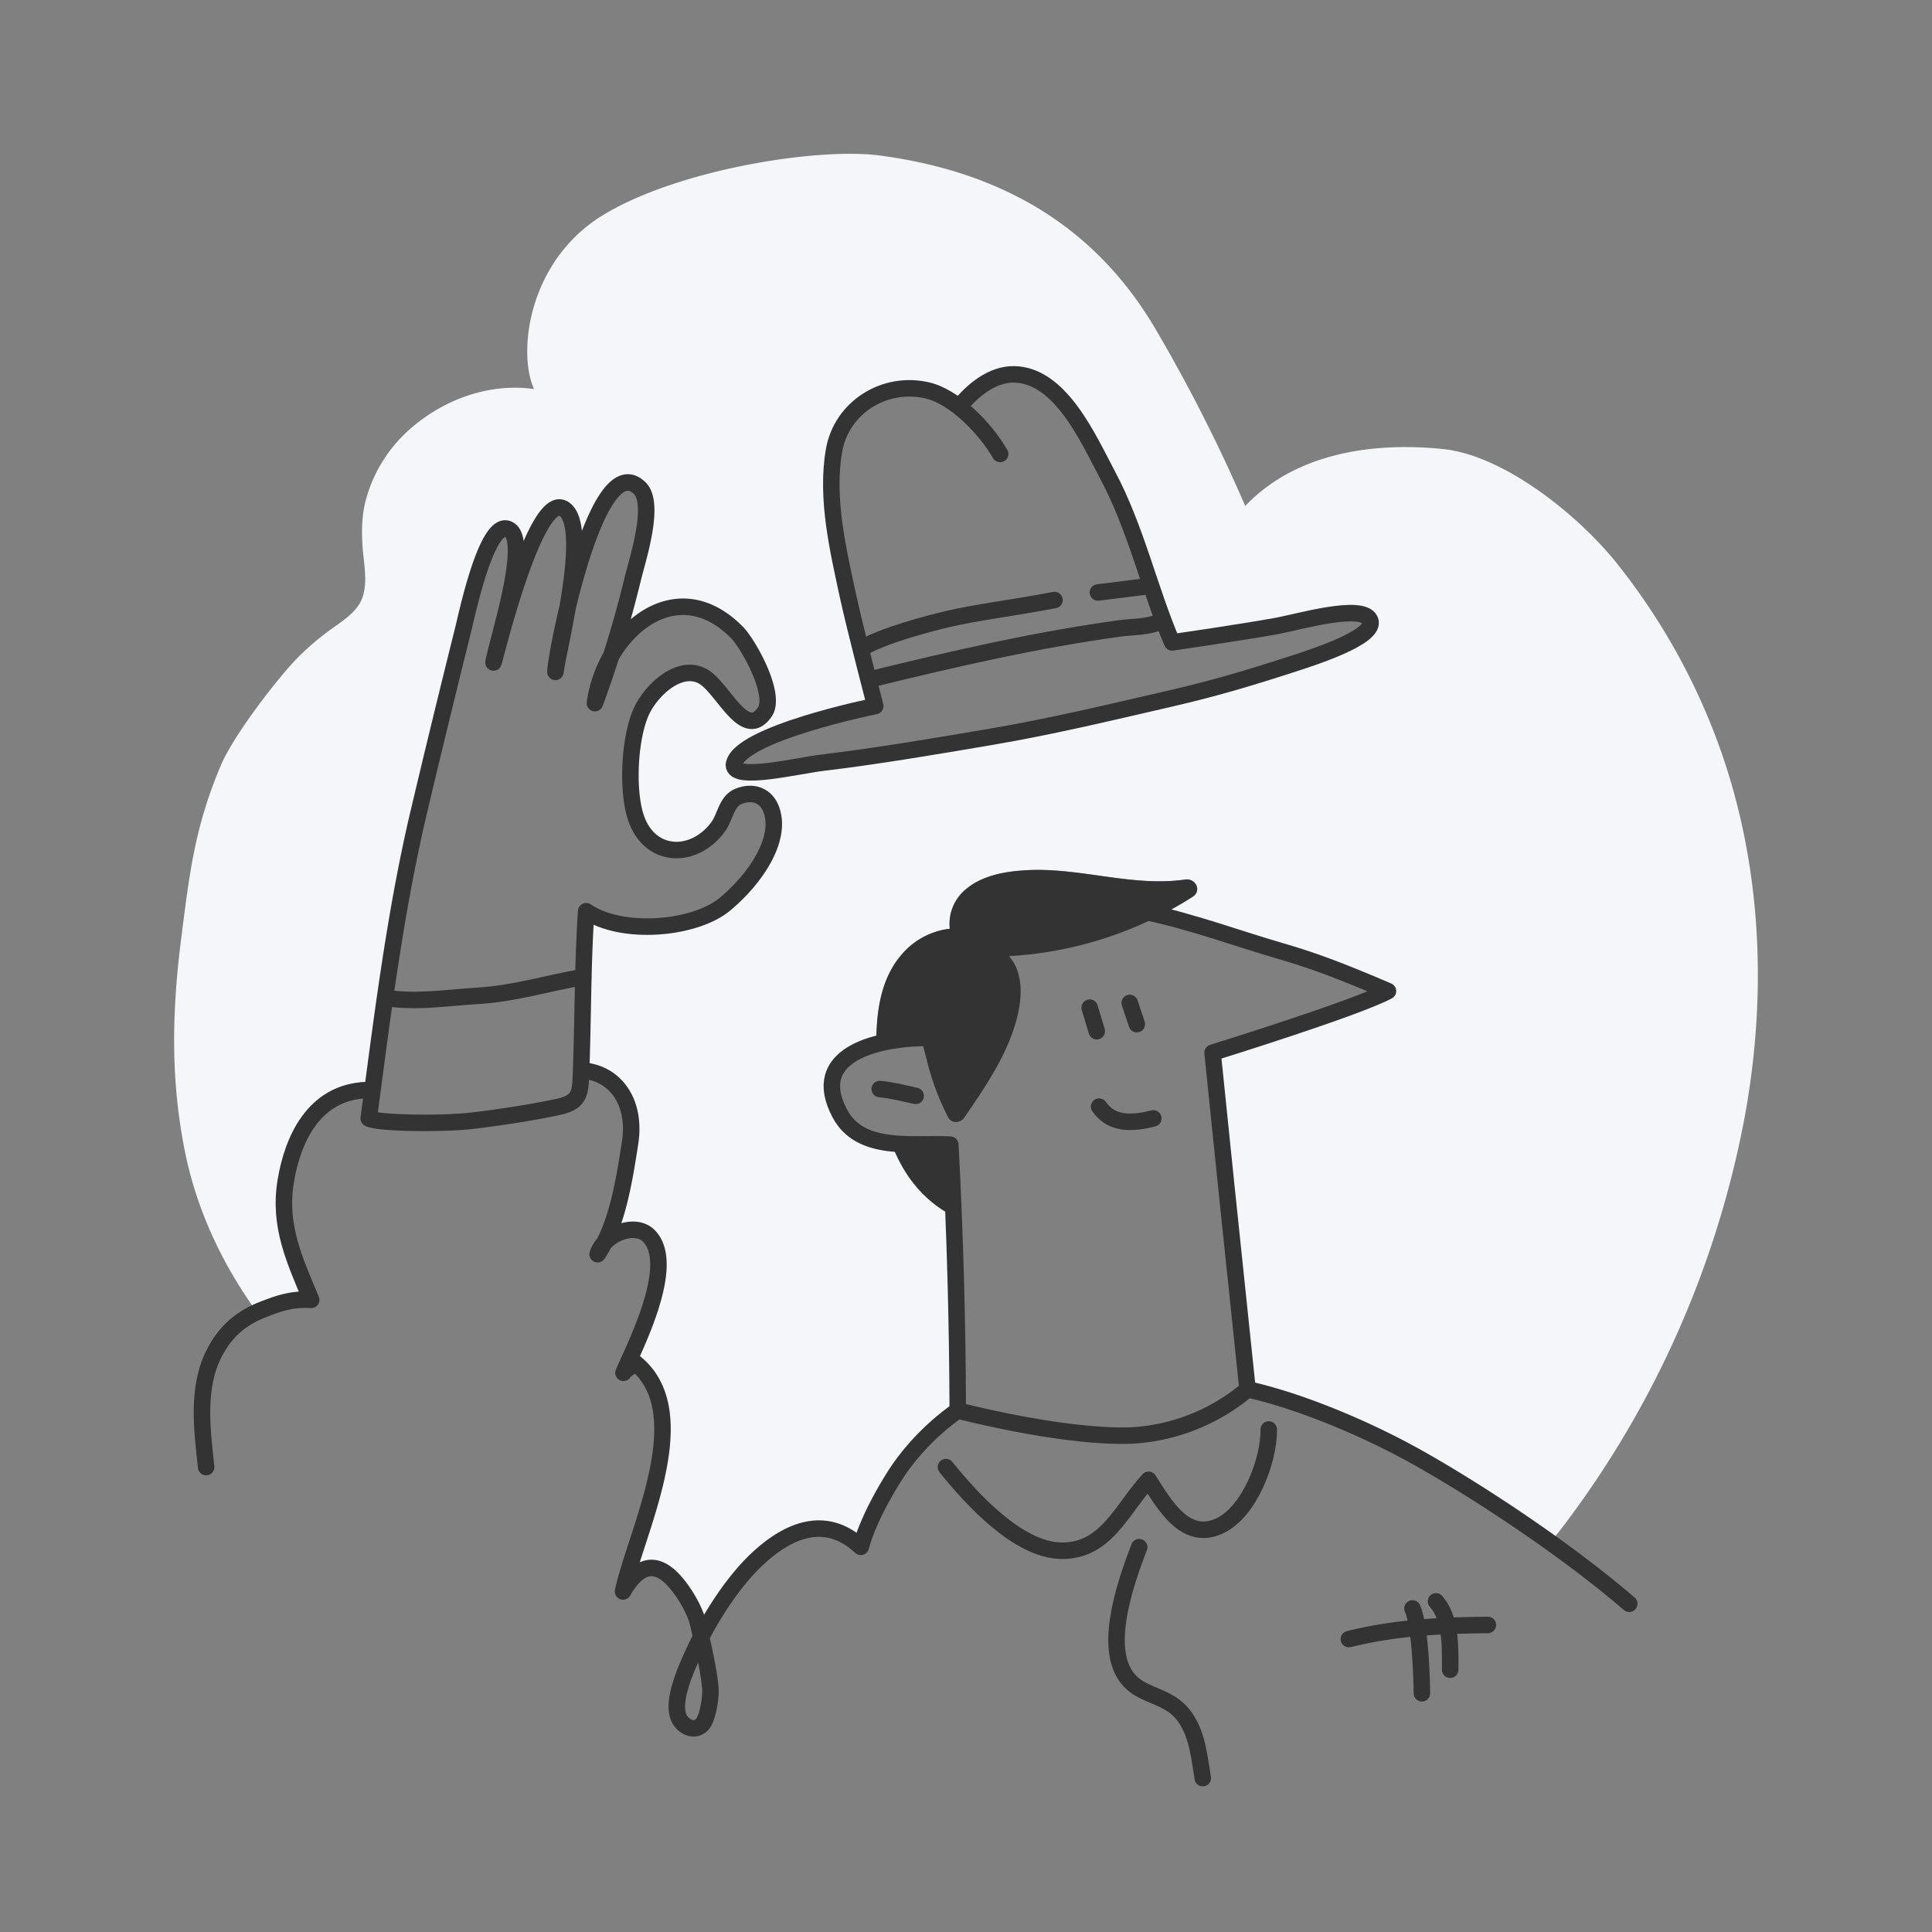 <svg xmlns="http://www.w3.org/2000/svg" viewBox="0 0 820 820"><rect x="0" y="0" width="820" height="820" fill="#808080" stroke="none"/><defs><style>.cls-1{fill:#f4f6f9;}.cls-2{fill:none;stroke:#333;stroke-linecap:round;stroke-linejoin:round;stroke-width:7px;}.cls-3{fill:#333;}</style></defs><g id="CHARACTERS"><g id="Hello"><path id="BG" class="cls-1" d="M725.27,305.31a273.4,273.4,0,0,0-39.42-66.7c-16.07-20-47.42-45.27-73.19-48-25.44-2.67-60.82-.3-84.15,24.13a679.85,679.85,0,0,0-38.27-75.42C466.89,99.78,429.68,73.43,373.36,66c-26.61-3.5-85.9,6-117.54,25.37s-36.24,58.2-29.16,73.75c-18.84-2.65-38.34,4.28-52.82,17.15A60.93,60.93,0,0,0,155.07,213c-1.59,6.44-1.63,13.17-1.13,19.75s2.19,14.35-.11,20.87c-2,5.65-7.48,9.25-12.1,12.59A112.74,112.74,0,0,0,125.51,280c-9.21,9.78-26.7,32.7-31.87,45.05-11,26.12-13.21,45.55-16.77,73.56-3.91,30.73-4.52,59.89,1.7,90.52,5,24.56,15.8,47.53,30.48,67.79,1-.46,2-.9,3.11-1.3,5.77-2.2,11.34-4.39,19.91-3.87-7-16.83-13.91-31.36-10.81-50.29,2.88-17.59,11.78-37.73,34-38.73l2.92-.26c5.11-38.64,10.41-78.84,19.62-117.8q9.18-38.76,18.85-77.47c1.71-6.86,10.39-48.28,19.68-42.25,8.5,5.53-5.4,47.63-6.82,56.27,1.75-5.94,18-72.39,29.79-65.24,6.77,4.1,4.75,24,1.7,41.71,6.51-27.09,18.28-62.44,30.56-50.47,6.92,6.74-1.14,30.9-3,38.73-2.63,11-5.73,21.86-9.18,32.55,11.19-19.48,33.33-30.35,53.41-10,4.88,4.94,16.91,26.45,11.81,33.8-7.9,11.39-16.06-6.51-24-13.53-9.83-8.66-23.16,2.76-28,12.49-5.45,11-6.59,33.73-2.81,45.48,5.69,17.71,24.51,18.24,34.84,4.52,3.25-4.32,3.56-10.73,8.46-13,5.64-2.57,11.9-1.11,14.3,5.47,4.65,12.73-7.07,29.68-19.8,40.2s-43.5,13.3-58.79,2.9c-1.52,22.72-1.32,45.4-2.16,68l2.2-.19c13.17,1.78,21.23,14,18.68,30.45-2,12.94-4.63,30.23-11,42.59,4.9-5.38,14.23-7.94,19.06-2.93,11.74,12.17-5.83,46.28-10.89,58,.87-1.45,3.71-2.89,5-4.2,26.31,21.33.28,71.69-5.17,97,7.54-13.23,14.93-11.24,20.54-5.73,4.77,4.67,10.14,13.58,11.5,20,.35,1.63.73,3.36,1.12,5.12,6.27-12.06,14.91-24.94,24.38-33.62,12-11,28-19,43.38-4.66,3.62-13.34,13.83-29.73,17.62-34.84a103.42,103.42,0,0,1,23.5-23l.35.08c-.36-26.11-1.16-57.28-2.21-84.33a12.77,12.77,0,0,1-3.93-.52c-11.07-7-18-17.17-22.35-28.67-9.05-1-17.24-3.95-21.86-12.55C347.31,455.52,358,447,372,443.15c0-.47,0-1,0-1.43.05-12.6,1.94-26.11,10.3-36.08a31.67,31.67,0,0,1,20.86-11.47A19,19,0,0,1,410.44,377c7.2-5.8,17.21-7.32,26.18-7.73,22.27-1,44.19,7.21,66.47,4,4.34-.62,7.12,4.73,3.08,7.31q-6.66,4.26-13.69,7.83c17.8,4.28,35.25,10.66,51,15.22,13.68,3.95,25.55,8.39,45.6,17-13.7,7.34-74.44,26.15-74.44,26.15s4.19,41.05,5.84,56.85c1.64,15.62,6.49,61.38,9.11,86,20.48,4.52,46.93,15.22,68.67,27A626.3,626.3,0,0,1,658,654.64c2.46-3,4.87-6,7.22-9.18A413.85,413.85,0,0,0,740.31,475.1C750.91,418.42,747.49,358.88,725.27,305.31ZM547.5,282.18c-18.51,6-32.53,10.12-51.5,14.5-25.17,5.8-49.51,11.65-75,16-22.79,3.89-48.68,8.28-71.5,11-11.31,1.35-38,8-38,1,1.47-13.15,60-25,60-25s-8.73-33.57-11.49-46.34c-4.23-19.61-9.56-41.78-6-62.16,3.15-18,21.21-29.68,39.51-25.48,4.51,1,9.17,3.63,13.56,7h0c5.78-7.15,14.1-14,23.42-13.86,19.8.33,31.66,27.78,39.65,42.77,12.06,22.64,17.69,48.45,27.37,71,0,0,28.55-4.11,44.5-7,9-1.63,36.27-9.68,39.5-2.5S557.09,279.08,547.5,282.18Z"></path><g id="Character"><path class="cls-2" d="M87.5,622.68c-1.74-15.85-4.13-33.8,3.5-48.5,4.68-9,11.17-14.82,21.16-18.61,5.77-2.2,11.34-4.39,19.91-3.87-7-16.83-13.91-31.36-10.81-50.29,2.88-17.59,11.78-37.73,34-38.73"></path><path class="cls-2" d="M248.75,454.55c13.17,1.78,21.23,14,18.68,30.45-2.27,14.69-5.35,35-13.78,47.32,2.49-8.25,15.75-14,21.85-7.66,11.74,12.17-5.83,46.28-10.89,58,.87-1.45,3.71-2.89,5-4.2,26.31,21.33.28,71.69-5.17,97,7.54-13.23,14.93-11.24,20.54-5.73,4.77,4.67,10.14,13.58,11.5,20,1.72,8.07,4.2,18.15,5,26.5.35,3.57-.8,11-2.57,14.35-2.55,4.76-8.07,3.28-10.44-.85-4-7,3-21.95,6-28.55,6.32-13.68,16.34-29.73,27.49-40,12-11,28-19,43.38-4.66,3.62-13.34,13.83-29.73,17.62-34.84a103.42,103.42,0,0,1,23.5-23C439,606.68,465,610,481,609.23a83.37,83.37,0,0,0,48.5-19.55c20.5,4.5,47,15.22,68.78,27.05s62.89,37.87,93.22,63.95"></path><path class="cls-2" d="M631.5,689.68c-20.54.23-39,1.05-59,6"></path><path class="cls-2" d="M599.5,682.68c3.8,8.64,4,36,4,36"></path><path class="cls-2" d="M609.5,679.68c6.47,7.38,6,19.35,6,29"></path><path class="cls-2" d="M483.5,656.68c-5.36,14-13.8,38-7.19,52,6,12.69,19.36,8.85,27.19,20.94,4.82,7.45,5.54,16.43,7,25.06"></path><path class="cls-2" d="M401.5,622.68c11.05,13.82,30.84,35.29,49,35.5,19,.21,25.42-17.45,37-30.1,6.6,10.3,15.48,26.33,30,19.62,12.91-5.94,21.14-27.81,21-41"></path><path class="cls-2" d="M406.5,598.68c-.12-37.42-1.14-75.16-3.15-112.85-15.93-.9-38,3.38-46.85-13.14-13.33-24.89,15.05-31.67,34.85-32.16,3.5-22.26,13.71-41.56,36.55-51,37.05-15.26,80.48,4,115.6,14.12,13.68,3.95,25.55,8.39,45.6,17-13.7,7.34-74.44,26.15-74.44,26.15s4.19,41.05,5.84,56.85l9,86"></path><line class="cls-2" x1="462.5" y1="427.68" x2="465.5" y2="437.68"></line><line class="cls-2" x1="479.5" y1="425.68" x2="482.5" y2="434.68"></line><path class="cls-2" d="M466.5,469.68c5.17,7.55,13.79,7.36,23,5"></path><path class="cls-2" d="M373.38,462.23c5.1.45,10.53,1.84,15.25,2.89"></path><path class="cls-2" d="M156.5,474.68c5.66-42.35,11.06-87,21.25-130.06q9.18-38.76,18.85-77.47c1.71-6.86,10.39-48.28,19.68-42.25,8.5,5.53-5.4,47.63-6.82,56.27,1.75-5.94,18-72.39,29.79-65.24,11.4,6.91-2.14,58.69-3.52,69.24,0-6.95,17.31-96,35.78-78,6.92,6.74-1.14,30.9-3,38.73a474.69,474.69,0,0,1-16,52.52c4.09-29.69,34-56.63,60.27-30,4.88,4.94,16.91,26.45,11.81,33.8-7.9,11.39-16.06-6.51-24-13.53-9.83-8.66-23.16,2.76-28,12.49-5.45,11-6.59,33.73-2.81,45.48,5.7,17.71,24.51,18.24,34.84,4.52,3.25-4.32,3.56-10.73,8.46-13,5.64-2.57,11.9-1.11,14.3,5.47,4.65,12.73-7.07,29.68-19.8,40.2s-43.5,13.3-58.79,2.9c-1.55,23.19-1.3,46.34-2.21,69.36-.32,8.19-.68,11.76-9.85,13.73-10.69,2.3-24.58,4.44-36.15,5.81C187.91,477.16,160.24,476.83,156.5,474.68Z"></path><path class="cls-2" d="M164.5,423.68c13,1.8,25-.2,38-1,16.32-1,28.77-5.19,45-8"></path><path class="cls-2" d="M424.5,192.68c-6.34-10.89-19.2-24.27-31-27-18.3-4.2-36.36,7.44-39.51,25.48-3.55,20.38,1.78,42.55,6,62.16,2.76,12.77,11.49,46.34,11.49,46.34s-58.52,11.85-60,25c0,7,26.69.35,38-1,22.82-2.72,48.71-7.11,71.5-11,25.49-4.35,49.83-10.2,75-16,19-4.38,33-8.52,51.5-14.5,9.59-3.1,37.24-11.83,34-19s-30.54.87-39.5,2.5c-16,2.89-44.5,7-44.5,7-9.68-22.58-15.31-48.39-27.37-71-8-15-19.85-42.44-39.65-42.77-9.32-.16-17.64,6.71-23.42,13.86"></path><path class="cls-3" d="M378.36,485.24c4.31,11.5,11.28,21.67,22.35,28.67a3.71,3.71,0,0,0,3.34.3c0-9.46-.19-18.92-.7-28.38C395.72,485.4,386.68,486.15,378.36,485.24Z"></path><path class="cls-3" d="M503.09,373.32c-22.28,3.19-44.2-5-66.47-4-9,.41-19,1.93-26.18,7.73a19,19,0,0,0-7.33,17.14,31.67,31.67,0,0,0-20.86,11.47c-8.36,10-10.25,23.48-10.3,36.08,0,.47,0,1,0,1.43a83.69,83.69,0,0,1,19-2.61c.75,3.1,1.58,6.19,2.38,9.24a109.38,109.38,0,0,0,9.12,24.47c1.51,2.8,5.3,2.37,6.9,0,9.41-13.85,19.71-28.69,23-45.45,1.25-6.41,1.42-13.48-1.66-19.44a16.66,16.66,0,0,0-2.46-3.56,161.76,161.76,0,0,0,77.93-25.17C510.21,378.05,507.43,372.7,503.09,373.32Z"></path><path class="cls-2" d="M466,251.46s13.91-1.7,20.51-2.56"></path><path class="cls-2" d="M370,288.18c34.5-8.48,70-16.66,105.5-21.5,4.89-.67,12.73-.5,17-3"></path><path class="cls-2" d="M366.5,274.68c9.31-5.15,26.35-9.7,36-12,11.54-2.73,29-4.9,45.05-8"></path></g></g></g></svg>